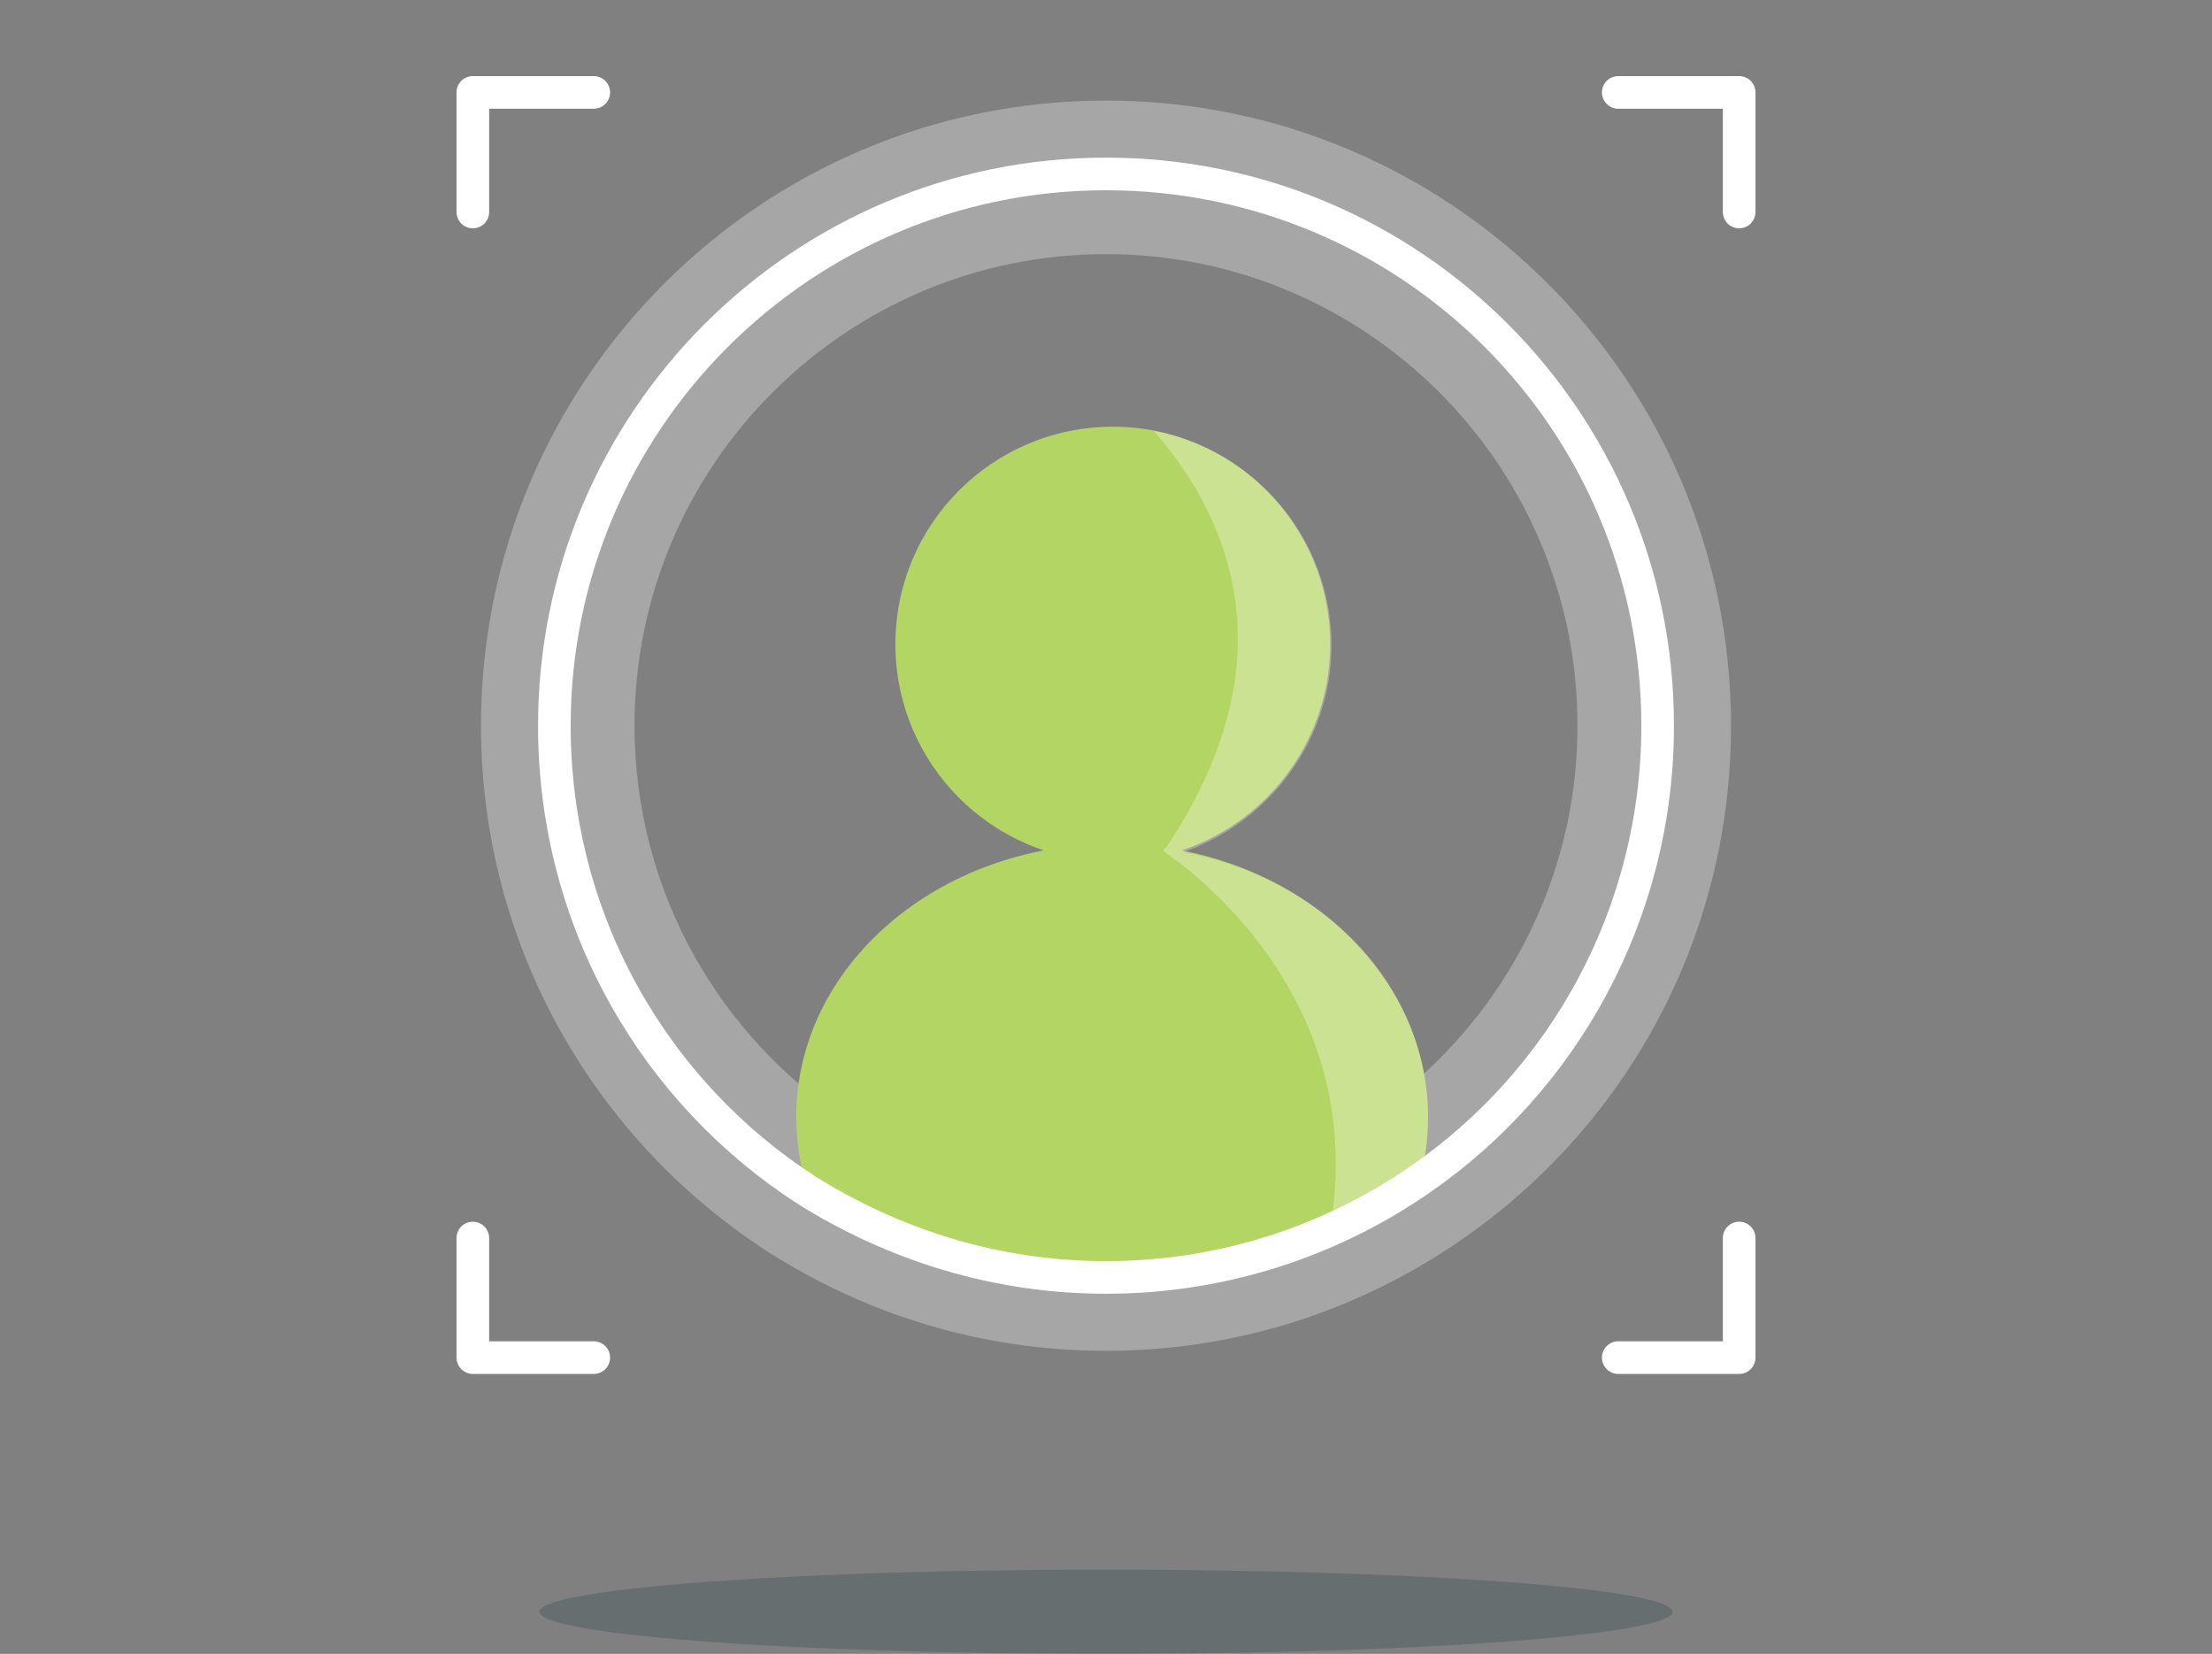 <?xml version="1.0" encoding="utf-8"?>
<!-- Generator: Adobe Illustrator 25.2.3, SVG Export Plug-In . SVG Version: 6.00 Build 0)  -->
<svg version="1.1" id="Layer_1" xmlns="http://www.w3.org/2000/svg" xmlns:xlink="http://www.w3.org/1999/xlink" x="0px" y="0px"
	 viewBox="0 0 162.8 121.7" style="enable-background:new 0 0 162.8 121.7;" xml:space="preserve">
<rect x="0" y="0" width="162.8" height="121.7" fill="#808080" stroke="none"/>
<style type="text/css">
	.st0{clip-path:url(#SVGID_2_);}
	.st1{fill:#B3D564;}
	.st2{fill:#FFFFFF;}
	.st3{opacity:0.3;fill:#FFFFFF;enable-background:new    ;}
	.st4{opacity:0.2;fill:#00292F;}
	.st5{fill:none;stroke:#FFFFFF;stroke-width:2.402;stroke-miterlimit:10;}
	.st6{fill:none;stroke:#FFFFFF;stroke-width:2.168;stroke-linecap:round;stroke-linejoin:round;stroke-miterlimit:10;}
	.st7{opacity:0.3;fill:url(#SVGID_3_);enable-background:new    ;}
	.st8{opacity:0.3;fill:none;enable-background:new    ;}
	.st9{fill:none;stroke:#FFFFFF;stroke-width:2.402;stroke-linecap:round;stroke-miterlimit:10;}
	.st10{fill:none;stroke:#FFFFFF;stroke-width:2.402;stroke-linecap:round;stroke-linejoin:round;stroke-miterlimit:10;}
	.st11{fill:url(#SVGID_4_);}
	.st12{fill:url(#SVGID_5_);}
	.st13{fill:url(#SVGID_6_);}
	.st14{fill:url(#SVGID_7_);}
	.st15{fill:url(#SVGID_8_);}
	.st16{fill:url(#SVGID_9_);}
	.st17{fill:url(#SVGID_10_);}
	.st18{fill:url(#SVGID_11_);}
	.st19{fill:url(#SVGID_12_);}
	.st20{fill:url(#SVGID_13_);}
	.st21{fill:url(#SVGID_14_);}
	.st22{fill:url(#SVGID_15_);}
	.st23{fill:url(#SVGID_16_);}
	.st24{fill:url(#SVGID_17_);}
	.st25{fill:url(#SVGID_18_);}
	.st26{fill:url(#SVGID_19_);}
	.st27{fill:url(#SVGID_20_);}
	.st28{fill:url(#SVGID_21_);}
	.st29{fill:url(#SVGID_22_);}
	.st30{fill:url(#SVGID_23_);}
	.st31{fill:url(#SVGID_24_);}
	.st32{fill:url(#SVGID_25_);}
	.st33{fill:url(#SVGID_26_);}
	.st34{fill:url(#SVGID_27_);}
	.st35{fill:url(#SVGID_28_);}
	.st36{fill:url(#SVGID_29_);}
	.st37{fill:url(#SVGID_30_);}
	.st38{fill:url(#SVGID_31_);}
	.st39{fill:url(#SVGID_32_);}
	.st40{fill:url(#SVGID_33_);}
	.st41{fill:url(#SVGID_34_);}
	.st42{fill:url(#SVGID_35_);}
	.st43{fill:url(#SVGID_36_);}
	.st44{fill:url(#SVGID_37_);}
	.st45{fill:url(#SVGID_38_);}
	.st46{fill:url(#SVGID_39_);}
	.st47{fill:url(#SVGID_40_);}
	.st48{fill:url(#SVGID_41_);}
	.st49{fill:url(#SVGID_42_);}
	.st50{fill:url(#SVGID_43_);}
	.st51{fill:url(#SVGID_44_);stroke:#00ADC8;stroke-width:3;stroke-linecap:round;stroke-linejoin:round;stroke-miterlimit:10;}
	.st52{fill:url(#SVGID_45_);stroke:#00ADC8;stroke-width:3;stroke-linecap:round;stroke-linejoin:round;stroke-miterlimit:10;}
	.st53{fill:url(#SVGID_46_);}
	.st54{fill:url(#SVGID_47_);}
	.st55{fill:url(#SVGID_48_);}
	.st56{fill:url(#SVGID_49_);}
	.st57{fill:url(#SVGID_50_);}
	.st58{fill:url(#SVGID_51_);}
	.st59{fill:url(#SVGID_52_);}
	.st60{fill:url(#SVGID_53_);}
	.st61{fill:url(#SVGID_54_);}
	.st62{fill:url(#SVGID_55_);}
	.st63{fill:url(#SVGID_56_);}
	.st64{fill:url(#SVGID_57_);}
	.st65{fill:url(#SVGID_58_);}
	.st66{fill:url(#SVGID_59_);}
	.st67{fill:url(#SVGID_60_);}
	.st68{fill:url(#SVGID_61_);}
	.st69{fill:url(#SVGID_62_);}
	.st70{fill:url(#SVGID_63_);}
	.st71{fill:url(#SVGID_64_);}
	.st72{fill:url(#SVGID_65_);}
	.st73{fill:url(#SVGID_66_);}
	.st74{fill:url(#SVGID_67_);}
	.st75{fill:url(#SVGID_68_);}
	.st76{fill:url(#SVGID_69_);}
	.st77{fill:url(#SVGID_70_);}
	.st78{fill:url(#SVGID_71_);}
	.st79{fill:url(#SVGID_72_);}
	.st80{fill:url(#SVGID_73_);}
	.st81{fill:url(#SVGID_74_);}
	.st82{fill:url(#SVGID_75_);}
	.st83{fill:url(#SVGID_76_);}
	.st84{fill:url(#SVGID_77_);}
</style>
<g>
	<path class="st3" d="M81.4,7.4c-25.4,0-46,20.6-46,46c0,16.2,8.4,30.5,21.1,38.7c7.2,4.6,15.7,7.3,24.9,7.3c9.7,0,18.7-3,26.2-8.2
		c12-8.3,19.8-22.1,19.8-37.8C127.4,28,106.8,7.4,81.4,7.4z M101.2,81.9c-5.6,3.9-12.4,6.2-19.8,6.2c-6.9,0-13.4-2-18.8-5.5
		c-9.6-6.2-15.9-17-15.9-29.2c0-19.2,15.6-34.7,34.7-34.7s34.7,15.5,34.7,34.7C116.1,65.2,110.2,75.6,101.2,81.9z"/>
	<ellipse class="st4" cx="81.4" cy="118.6" rx="41.7" ry="3.1"/>
	<path class="st1" d="M105.1,82.2c0,1.6-0.2,3.1-0.6,4.5C98,91.3,90,94,81.4,94c-8.1,0-15.6-2.4-22-6.5c-0.5-1.7-0.8-3.5-0.8-5.3
		c0-11.1,10.4-20.1,23.3-20.1C94.7,62.1,105.1,71.1,105.1,82.2z"/>
	<circle class="st1" cx="81.9" cy="47.4" r="16"/>
	<path class="st9" d="M122,53.4c0,13.8-6.9,26.1-17.5,33.4C98,91.3,90,94,81.4,94c-8.1,0-15.6-2.4-22-6.4
		c-11.2-7.2-18.6-19.8-18.6-34.2c0-22.4,18.2-40.6,40.6-40.6S122,30.9,122,53.4z"/>
	<path class="st3" d="M105.1,82.2c0,1.6-0.2,3.1-0.6,4.5c-2.1,1.4-4.3,2.7-6.6,3.7C100.7,74,88.4,64.6,86,62.9
		c-0.3-0.2-0.4-0.3-0.4-0.3c0.1-0.1,0.1-0.2,0.2-0.2c9.6-14.3,4.2-24.9-0.9-30.7c7.4,1.4,13.1,7.9,13.1,15.8c0,7-4.6,13-10.9,15.2
		C97.4,64.6,105.1,72.6,105.1,82.2z"/>
	<g>
		<polyline class="st10" points="34.8,15.6 34.8,6.8 43.7,6.8 		"/>
		<polyline class="st10" points="128,15.6 128,6.8 119.1,6.8 		"/>
		<polyline class="st10" points="34.8,91.1 34.8,99.9 43.7,99.9 		"/>
		<polyline class="st10" points="128,91.1 128,99.9 119.1,99.9 		"/>
	</g>
</g>
</svg>
